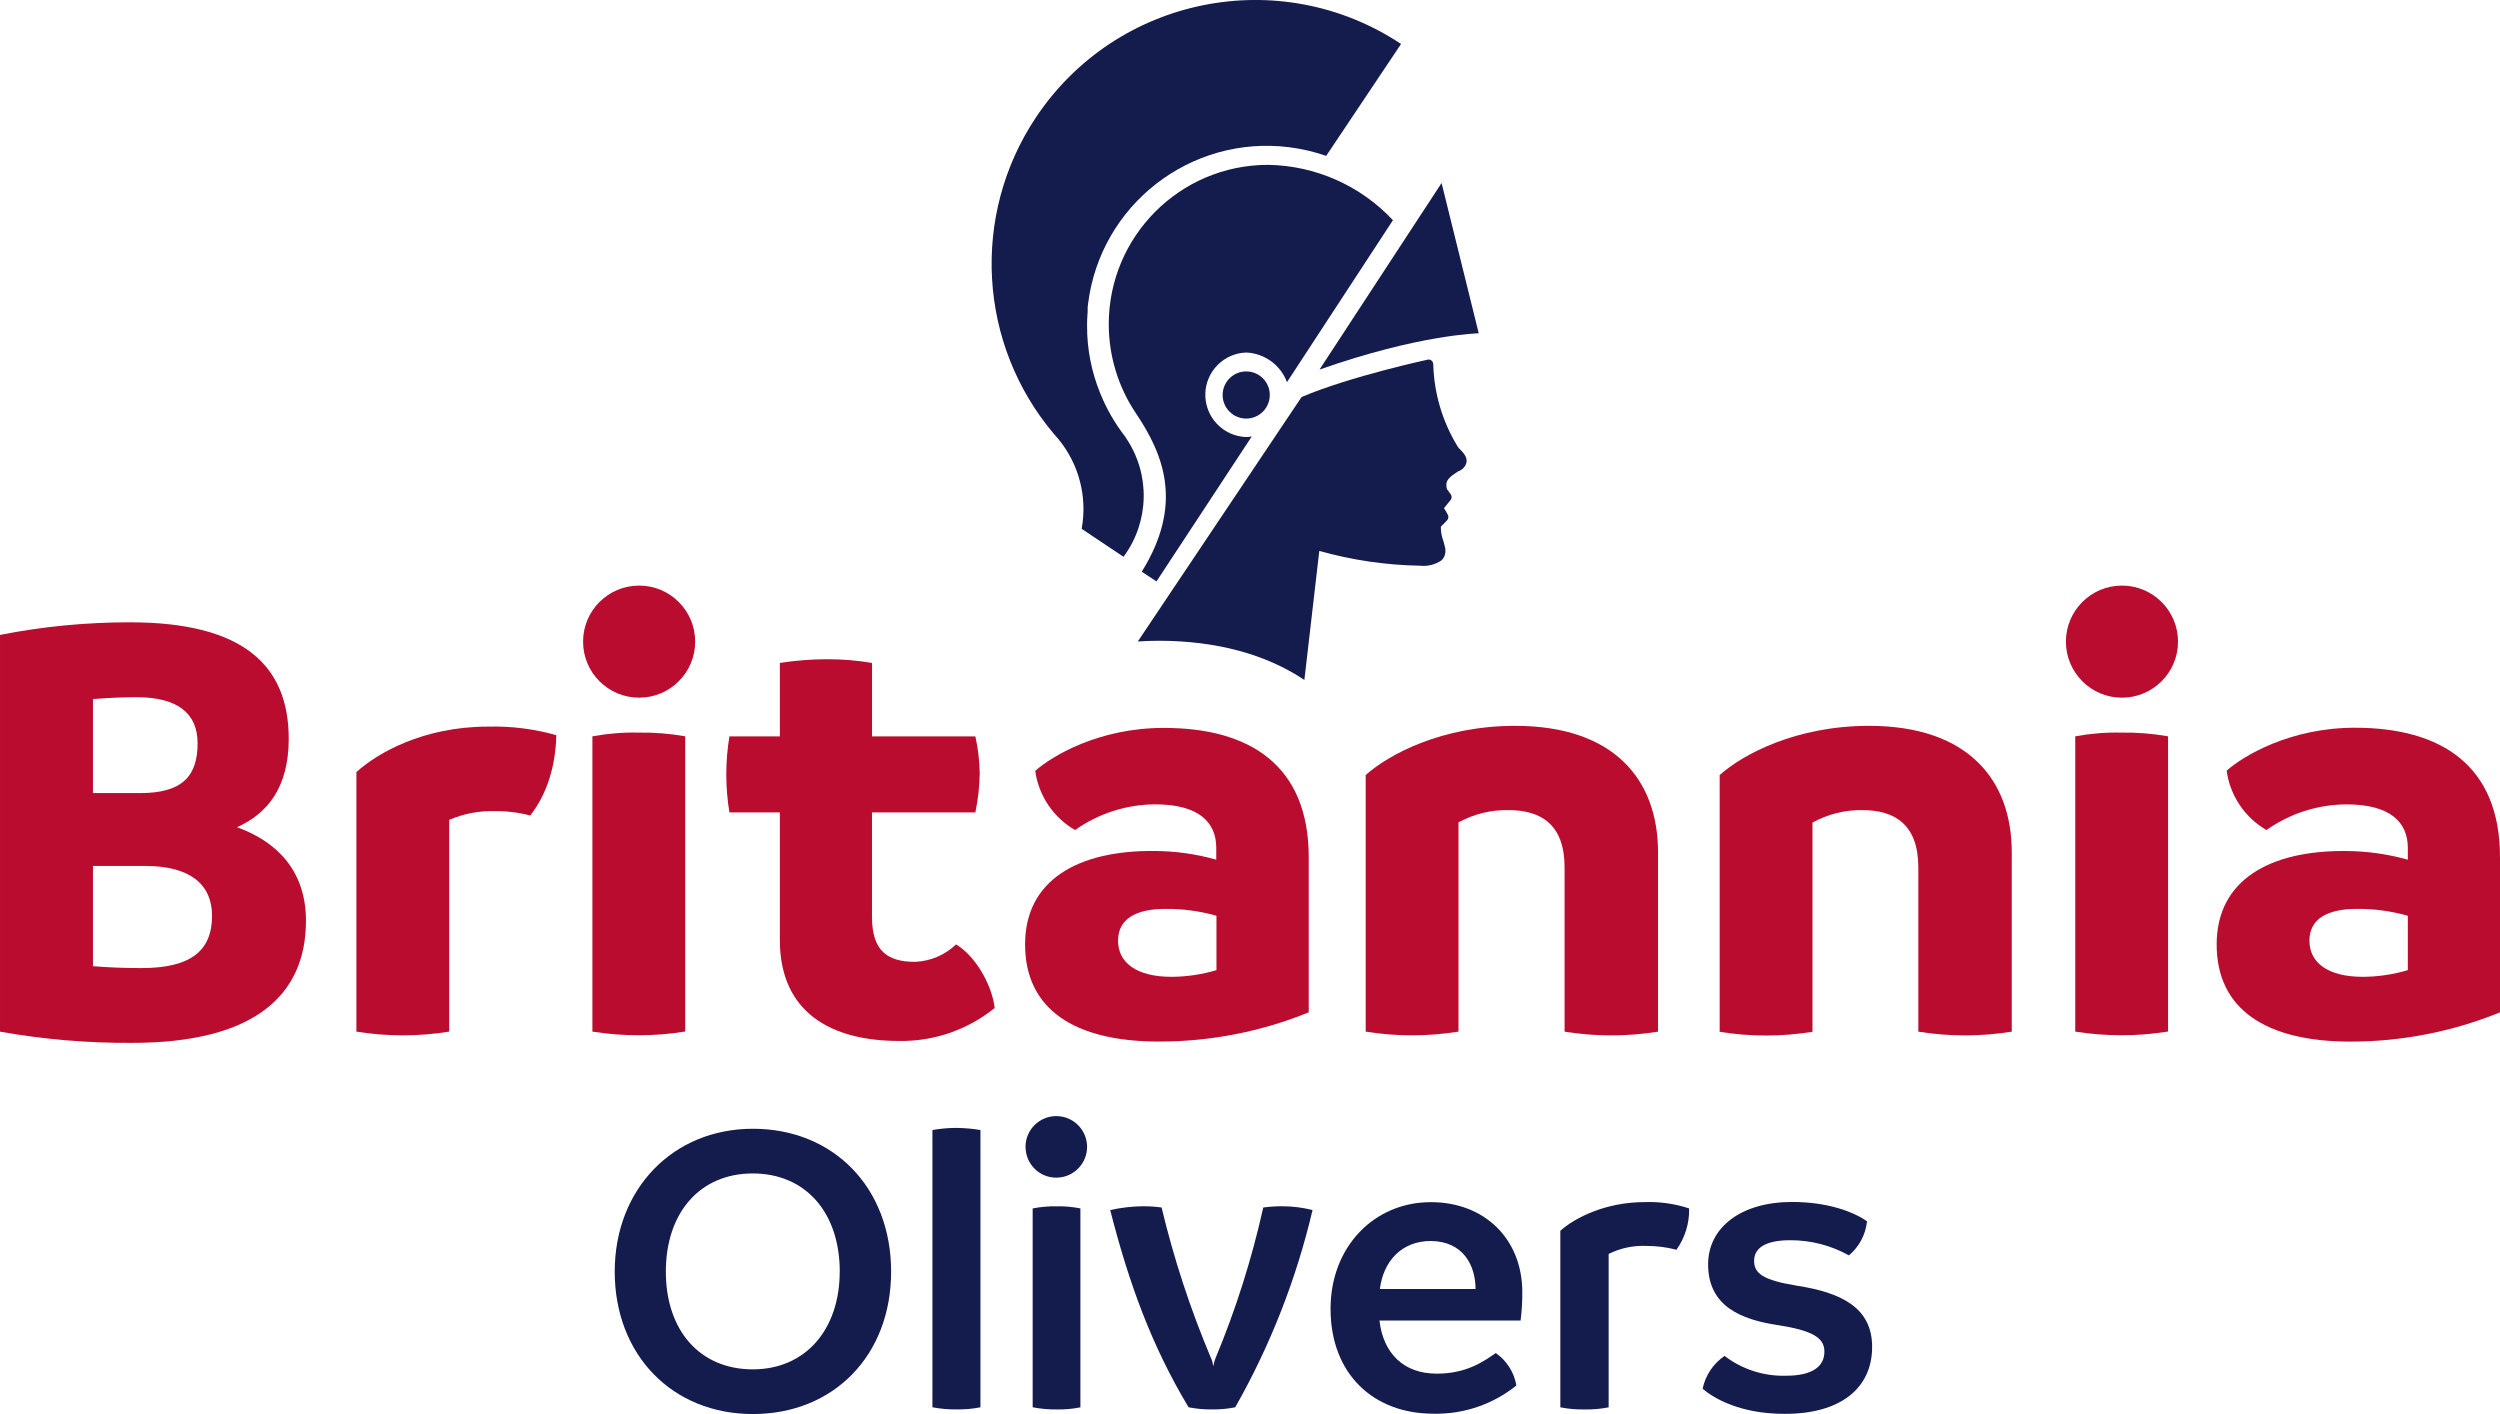 <?xml version="1.0" encoding="UTF-8"?>
<svg xmlns="http://www.w3.org/2000/svg" id="Layer_2" viewBox="0 0 517.47 292.69">
  <defs>
    <style>.cls-1{fill:#ba0c2f;}.cls-2{fill:#141b4d;}</style>
  </defs>
  <g id="Layer_1-2">
    <g>
      <g>
        <g>
          <path class="cls-1" d="m63.33,190.59c0,15.34-10.57,25.27-36,25.27-9.16.06-18.31-.72-27.33-2.32v-82.12c8.86-1.75,17.86-2.62,26.89-2.61,23.59,0,32.87,9,32.87,24.11,0,10.05-4.38,15.47-10.7,18.3,8.59,3.12,14.27,9.31,14.27,19.37Zm-44.09-45.89v19.46h9.8c8.64,0,11.86-3.48,11.86-10.31,0-6.19-4.12-9.54-12.63-9.54-2.71,0-5.81.13-9.03.39Zm24.65,44.85c0-6.45-4.51-10.31-13.79-10.31h-10.86v20.75c3.22.26,6.45.39,10.05.39,10.19,0,14.6-3.57,14.6-10.83Z"></path>
          <path class="cls-1" d="m115.15,152.17c-.13,6.32-1.93,12.25-5.41,16.63-2.4-.64-4.87-.94-7.35-.9-3.23-.1-6.44.52-9.41,1.8v43.83c-6.36,1.03-12.85,1.03-19.21,0v-53.72c4.25-3.87,13.79-9.41,27.2-9.41,4.79-.13,9.57.47,14.18,1.77Z"></path>
          <path class="cls-1" d="m120.69,132.81c0-6.41,5.19-11.6,11.6-11.6s11.6,5.19,11.6,11.6-5.19,11.6-11.6,11.6-11.6-5.19-11.6-11.6Zm1.93,80.7v-61.1c3.15-.58,6.34-.84,9.54-.77,3.24-.05,6.48.2,9.67.77v61.1c-3.2.52-6.43.78-9.67.77-3.19,0-6.38-.25-9.54-.75v-.02Z"></path>
          <path class="cls-1" d="m205.89,208.63c-5.6,4.55-12.63,6.97-19.85,6.83-14.05,0-24.62-5.93-24.62-20.88v-26.42h-10.44c-.86-5.21-.86-10.52,0-15.73h10.44v-15.21c3.24-.51,6.52-.76,9.8-.77,3.11,0,6.21.25,9.28.77v15.21h21.39c.56,2.5.86,5.05.9,7.61-.04,2.73-.35,5.45-.9,8.12h-21.4v21.65c0,7,3.22,9.28,8.89,9.28,3.18-.12,6.21-1.4,8.51-3.61,3.75,2.2,7.36,8,8,13.15Z"></path>
          <path class="cls-1" d="m270.89,177.44v32.1c-9.84,4-20.37,6.06-31,6.05-17.53,0-27.71-6.7-27.71-20.11s11.09-19.46,26.68-19.34c4.36.01,8.7.62,12.89,1.8v-2.45c0-5.29-3.61-9-12.63-9-5.95.02-11.74,1.88-16.59,5.32-4.49-2.59-7.54-7.11-8.25-12.25,3.48-3.09,13.15-8.89,26.55-8.89,17.79-.04,30.06,7.69,30.06,26.77Zm-28.36,24.75c3.14-.02,6.25-.48,9.26-1.38v-11.26c-3.44-.98-7-1.45-10.57-1.42-6.06,0-9.8,2.06-9.8,6.57s3.74,7.49,11.09,7.49h.02Z"></path>
          <path class="cls-1" d="m343.19,176.41v37.13c-6.41,1.03-12.93,1.03-19.34,0v-34c0-8.77-4.77-11.86-11.6-11.86-3.62-.07-7.19.8-10.36,2.54v43.31c-3.2.51-6.43.77-9.67.77-3.2,0-6.39-.26-9.54-.77v-53.11c4.77-4.25,15.73-10.18,30.94-10.18,20.41,0,29.57,11.08,29.57,26.17Z"></path>
          <path class="cls-1" d="m416.41,176.41v37.13c-6.41,1.03-12.93,1.03-19.34,0v-34c0-8.77-4.77-11.86-11.6-11.86-3.6-.05-7.16.84-10.31,2.58v43.31c-3.2.51-6.43.77-9.67.77-3.2,0-6.39-.26-9.54-.77v-53.15c4.77-4.25,15.73-10.18,30.94-10.18,20.36,0,29.52,11.08,29.52,26.17Z"></path>
          <path class="cls-1" d="m427.62,132.81c0-6.41,5.19-11.6,11.6-11.6s11.6,5.19,11.6,11.6-5.19,11.6-11.6,11.6-11.6-5.19-11.6-11.6Zm1.93,80.7v-61.1c3.15-.58,6.34-.84,9.54-.77,3.24-.05,6.48.2,9.67.77v61.1c-3.2.52-6.43.78-9.67.77-3.19,0-6.38-.25-9.53-.75v-.02Z"></path>
          <path class="cls-1" d="m517.47,177.44v32.1c-9.83,4-20.33,6.06-30.94,6.06-17.53,0-27.71-6.7-27.71-20.11s11.09-19.46,26.68-19.34c4.36.01,8.7.62,12.89,1.8v-2.45c0-5.29-3.61-9-12.63-9-5.96,0-11.77,1.86-16.63,5.31-4.5-2.6-7.54-7.14-8.24-12.29,3.48-3.09,13.15-8.89,26.55-8.89,17.78,0,30.03,7.73,30.03,26.81Zm-28.36,24.75c3.14-.02,6.27-.48,9.28-1.38v-11.26c-3.44-.98-7-1.45-10.57-1.42-6.06,0-9.8,2.06-9.8,6.57s3.74,7.49,11.09,7.49h0Z"></path>
        </g>
        <g>
          <path class="cls-2" d="m127.24,263.21c0-17,11.95-29.57,28.61-29.57s28.6,12.17,28.6,29.57-11.95,29.48-28.61,29.48-28.6-12.21-28.6-29.48Zm46.58,0c0-12.21-7.06-20.32-18-20.32s-18,8.11-18,20.32,7.06,20.23,18,20.23,17.99-8.28,17.99-20.23h0Z"></path>
          <path class="cls-2" d="m193,291.29v-57.39c1.61-.28,3.24-.43,4.88-.44,1.7.02,3.39.16,5.06.44v57.39c-1.65.33-3.32.47-5,.44-1.66.02-3.31-.13-4.94-.44Z"></path>
          <path class="cls-2" d="m212.27,237.48c-.05-3.52,2.76-6.41,6.28-6.46s6.41,2.76,6.46,6.28c.05,3.52-2.76,6.41-6.28,6.46,0,0,0,0,0,0-3.51.06-6.39-2.74-6.45-6.25,0-.01,0-.02,0-.03Zm1.48,53.81v-41.16c1.65-.32,3.32-.47,5-.44,1.64-.03,3.27.12,4.88.44v41.17c-1.61.32-3.24.47-4.88.44-1.68.02-3.35-.13-5-.45h0Z"></path>
          <path class="cls-2" d="m246.02,291.29c-7.59-12.65-12.3-25.47-16.22-40.82,2.23-.5,4.51-.77,6.8-.79,1.28,0,2.57.08,3.84.26,2.54,10.64,5.96,21.06,10.21,31.14.25.49.39,1.02.44,1.57h.09c.08-.54.22-1.07.44-1.57,4.19-10.07,7.49-20.49,9.86-31.14,1.3-.18,2.61-.26,3.92-.26,2.12,0,4.23.26,6.28.79-3.36,14.3-8.75,28.05-16,40.82-1.55.32-3.13.46-4.71.44-1.66.03-3.32-.12-4.95-.44Z"></path>
          <path class="cls-2" d="m314.75,273.33h-29.22c.78,6.8,5,11,11.86,11,6,0,9.51-2.36,12.21-4.27,2.27,1.57,3.81,3.99,4.27,6.72-4.86,3.91-10.94,5.98-17.18,5.84-12.39,0-21.28-8.2-21.28-21.72,0-12.82,9-22.07,20.76-22.07,11.08,0,18.93,7.59,18.93,18.66.01,1.95-.11,3.9-.35,5.84Zm-9.33-6.52c0-4.88-2.53-9.86-9.25-9.94-6.11,0-9.86,4.27-10.55,9.94h19.8Z"></path>
          <path class="cls-2" d="m349.63,250.13c.07,3.06-.85,6.06-2.62,8.55-2.05-.53-4.16-.8-6.28-.79-2.69-.11-5.35.46-7.76,1.66v31.75c-1.65.33-3.32.47-5,.44-1.68.03-3.35-.12-5-.44v-36.55c3.14-2.79,9.51-5.93,17.44-5.93,3.13-.11,6.25.33,9.22,1.31Z"></path>
          <path class="cls-2" d="m352.42,287.46c.58-2.77,2.2-5.21,4.54-6.8,3.65,2.79,8.14,4.23,12.73,4.1,5.84,0,7.94-2.18,7.94-5s-2.35-4.36-9.77-5.5-14.3-3.84-14.3-12.56c0-7.68,6.89-12.91,17.36-12.91,7.5,0,12.82,2.09,15.53,4-.28,2.75-1.63,5.29-3.75,7.06-3.7-2.07-7.88-3.15-12.12-3.14-5.23,0-7.5,1.66-7.5,4.27s1.83,4,8.9,5.15c9,1.4,15.53,4.45,15.53,12.65,0,8.63-6.63,13.87-18,13.87-9.24.04-14.73-3.19-17.09-5.19Z"></path>
        </g>
      </g>
      <g>
        <path class="cls-2" d="m266.39,79.1l21.93-33.52c-6.71-7.18-16.07-11.32-25.9-11.46-18.23.04-32.97,14.85-32.92,33.08.02,6.52,1.96,12.89,5.59,18.3,5.92,8.77,9.84,19,1.24,32.84l3.05,2,19.72-30c-.38.07-.77.11-1.16.12-4.83-.16-8.61-4.21-8.45-9.04.16-4.6,3.85-8.29,8.45-8.45,3.79.16,7.12,2.57,8.45,6.13Z"></path>
        <circle class="cls-2" cx="257.95" cy="81.76" r="4.88"></circle>
        <path class="cls-2" d="m218.14,89.81l.94,1.08c4.26,5.18,6.02,11.97,4.81,18.57l8.66,5.79c5.37-7.23,5.59-17.06.56-24.53l-.19-.31c-2.15-2.76-3.91-5.81-5.21-9.06-1.79-4.39-2.71-9.1-2.7-13.84,0-.7,0-1.39.06-2.08h0c0-.3.02-.6.06-.9v-.88c0-.14.06-.54.09-.81h0c2.56-20.43,21.19-34.92,41.62-32.37,2.61.33,5.18.93,7.66,1.8l15.5-23.17c-25.12-16.66-58.99-9.81-75.65,15.31-13.41,20.22-11.87,46.86,3.79,65.4Z"></path>
        <path class="cls-2" d="m306.08,68.99l-7.69-31.11-25.27,38.62c20.64-7.28,32.96-7.51,32.96-7.51Z"></path>
        <path class="cls-2" d="m269.99,140.74c-7.87-5.26-18.08-8.11-30.17-8.11-1.46,0-2.9.05-4.31.15l33.9-50.6c10.13-4.31,26.26-7.77,26.26-7.77.55,0,1,.45,1,1,.16,6.05,1.92,11.95,5.1,17.1.14.19.3.37.47.53.64.66,1.53,1.57,1.3,2.72-.24.87-.91,1.56-1.77,1.83l-1.13.78c-1.12.86-1.27,1.49-1.27,2,0,.3.06.6.14.89l.74,1c.29.36.29.88,0,1.24l-1.36,1.68c.31.47.59.97.84,1.47.13.34.07.72-.16,1-.42.47-.86.92-1.32,1.34-.01.18-.01.36,0,.54.04.86.23,1.71.54,2.52l.39,1.54c0,.08,0,.17,0,.25.07.79-.22,1.58-.79,2.13-1.32.91-2.93,1.31-4.52,1.12-7.03-.12-14.02-1.15-20.79-3.06l-3.09,26.71Z"></path>
      </g>
    </g>
  </g>
</svg>
